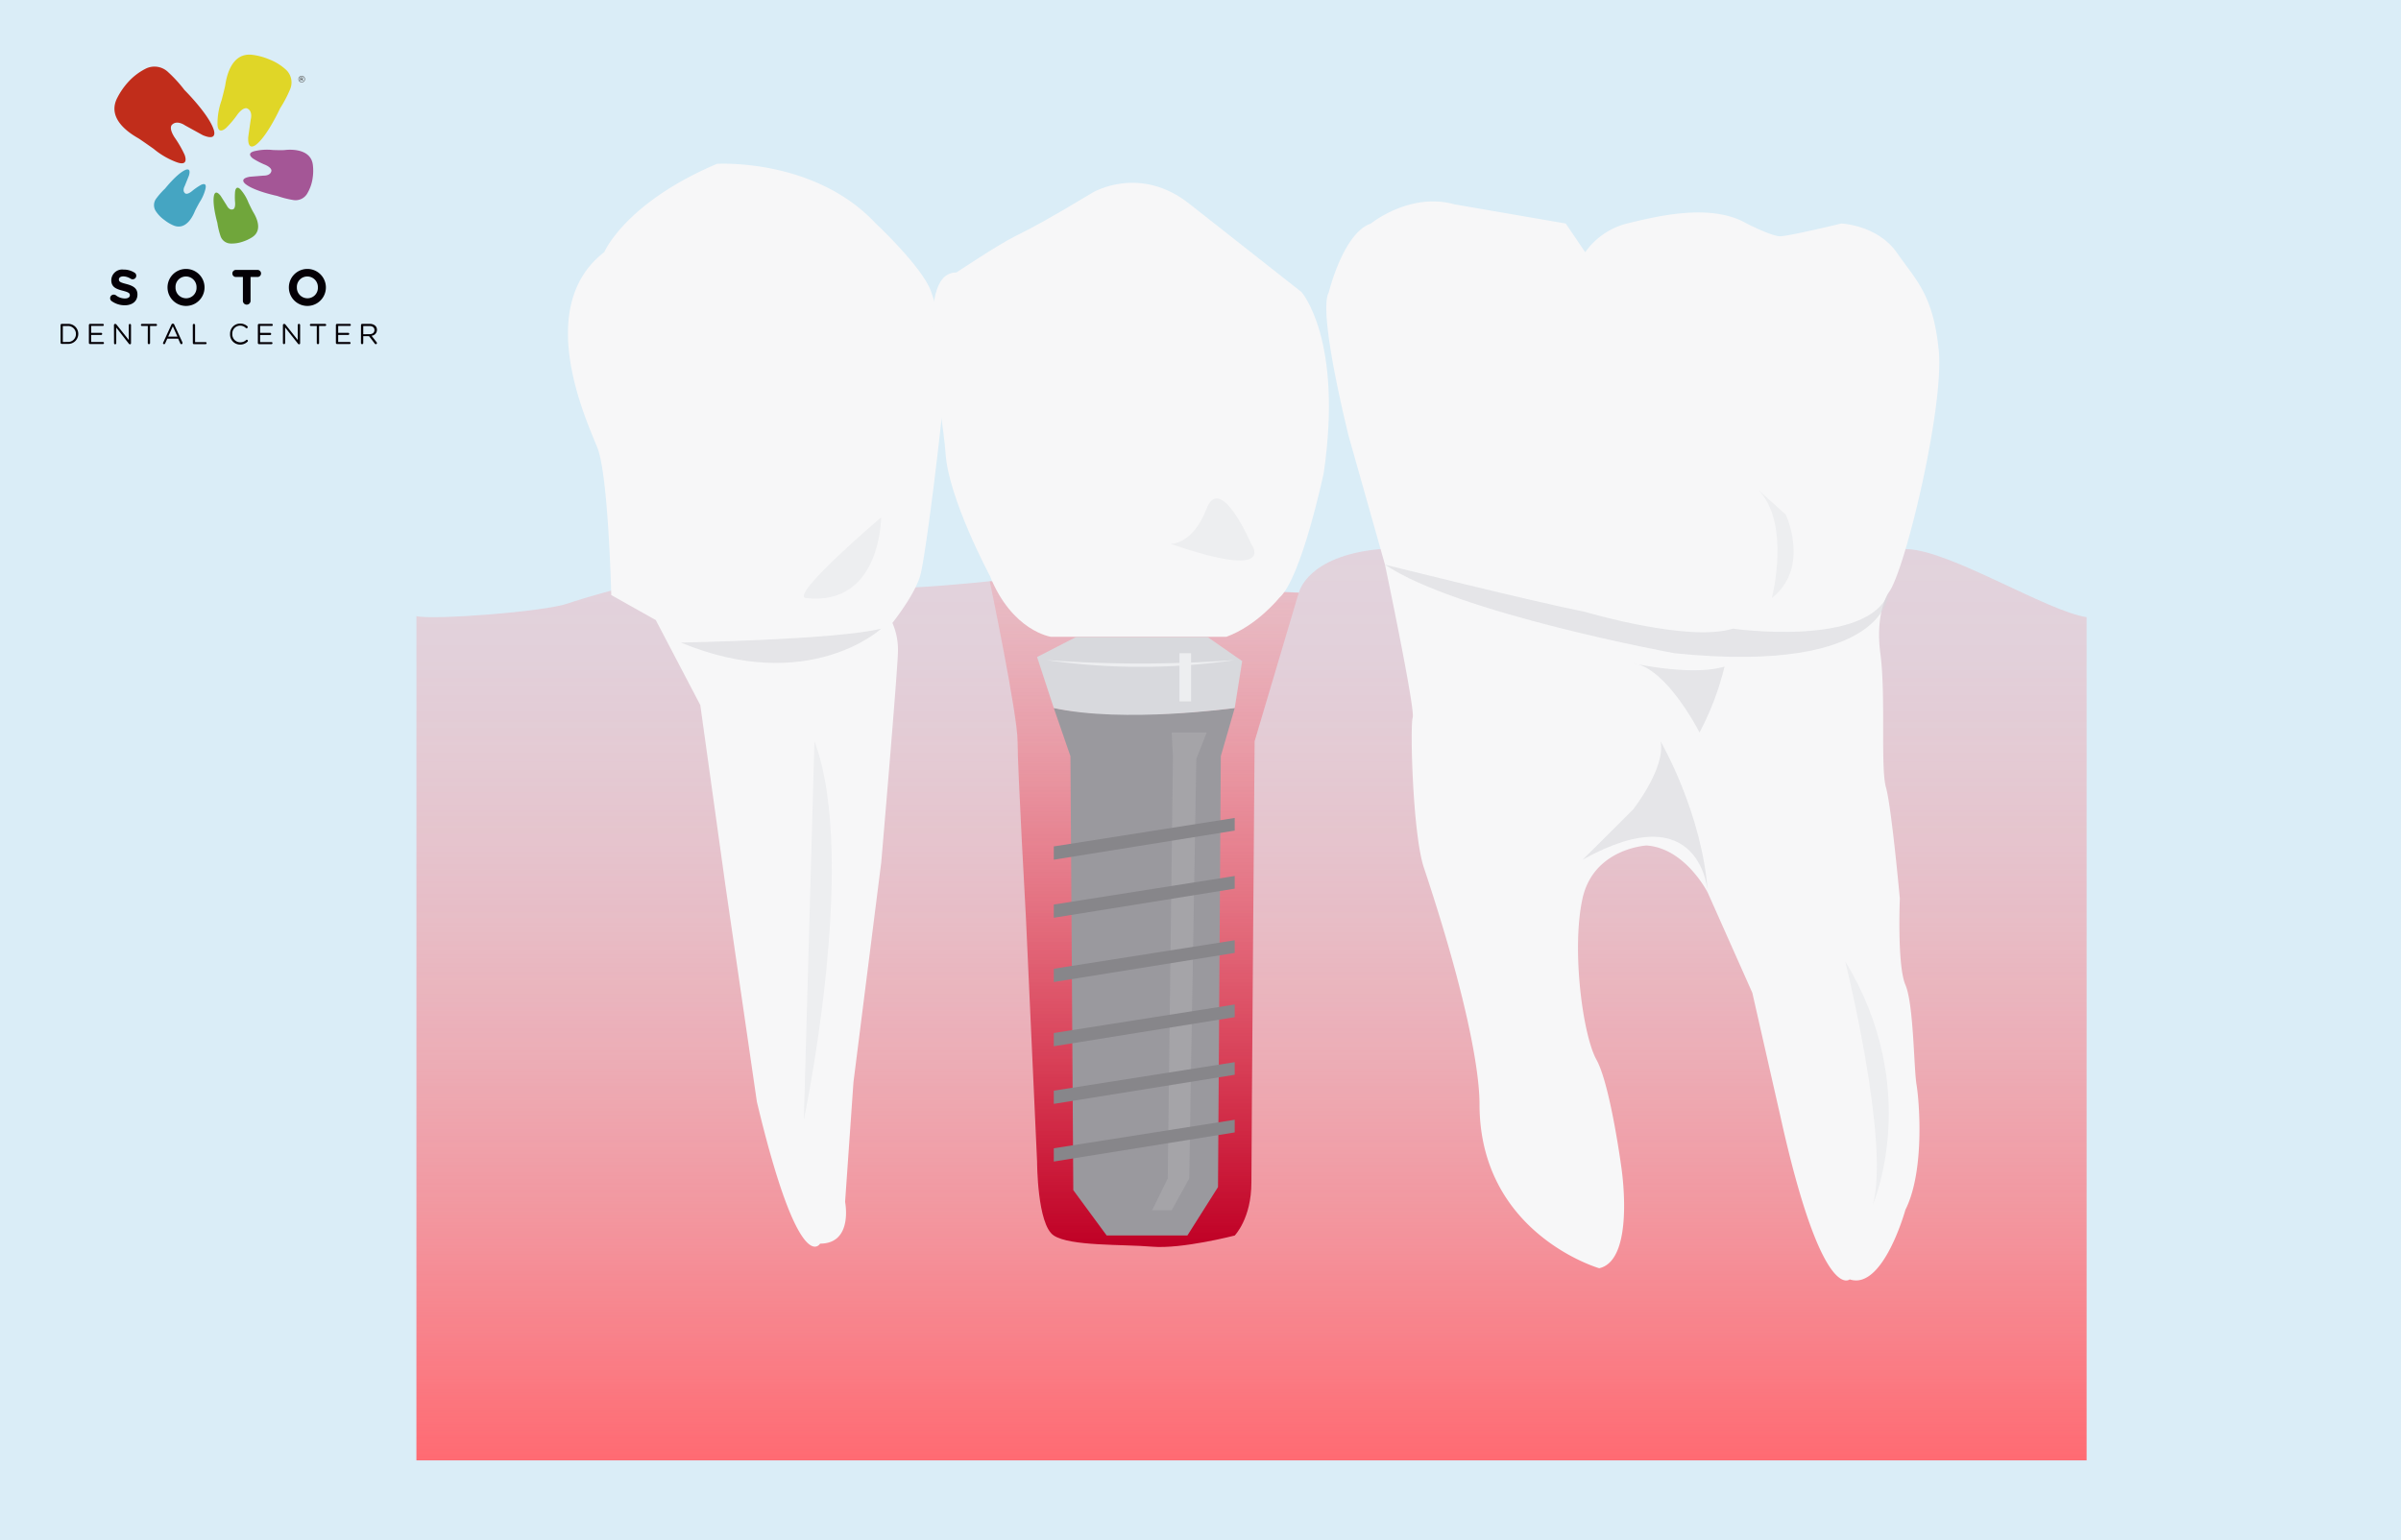 <svg xmlns="http://www.w3.org/2000/svg" xmlns:xlink="http://www.w3.org/1999/xlink" viewBox="0 0 480 308"><defs><style>.cls-1{fill:#daedf7;}.cls-2{fill:#040006;}.cls-3{fill:#c12d1b;}.cls-4{fill:#e0d627;}.cls-5{fill:#a45696;}.cls-6{fill:#70a63b;}.cls-7{fill:#45a5c2;}.cls-8{fill:#646665;}.cls-9{fill:url(#Degradado_sin_nombre_19);}.cls-10{fill:url(#Degradado_sin_nombre_24);}.cls-11,.cls-14{fill:#f7f7f8;}.cls-12{fill:#9a999e;}.cls-13{fill:#d8d9dd;}.cls-14{opacity:0.12;}.cls-15{fill:#87868a;}.cls-16{fill:#edeef0;}.cls-17{opacity:0.6;}</style><linearGradient id="Degradado_sin_nombre_19" x1="250.18" y1="109.71" x2="250.18" y2="292.05" gradientUnits="userSpaceOnUse"><stop offset="0" stop-color="#ff6a72" stop-opacity="0.2"/><stop offset="0.12" stop-color="#ff6a72" stop-opacity="0.22"/><stop offset="0.26" stop-color="#ff6a72" stop-opacity="0.28"/><stop offset="0.41" stop-color="#ff6a72" stop-opacity="0.37"/><stop offset="0.57" stop-color="#ff6a72" stop-opacity="0.5"/><stop offset="0.74" stop-color="#ff6a72" stop-opacity="0.67"/><stop offset="0.91" stop-color="#ff6a72" stop-opacity="0.88"/><stop offset="1" stop-color="#ff6a72"/></linearGradient><linearGradient id="Degradado_sin_nombre_24" x1="228.75" y1="116.23" x2="228.75" y2="249.36" gradientUnits="userSpaceOnUse"><stop offset="0" stop-color="#ff6a72" stop-opacity="0.2"/><stop offset="0.43" stop-color="#e53f52" stop-opacity="0.53"/><stop offset="1" stop-color="#bf0025"/></linearGradient></defs><title>Ilus-doc-1</title><g id="Capa_1" data-name="Capa 1"><rect class="cls-1" width="480" height="308"/></g><g id="Capa_2" data-name="Capa 2"><path class="cls-2" d="M22.31,60.21a.71.71,0,0,1-.29-.58.71.71,0,0,1,.72-.71.74.74,0,0,1,.44.14,2.94,2.94,0,0,0,1.78.63c.63,0,1-.25,1-.66v0c0-.39-.24-.59-1.4-.89-1.4-.36-2.31-.75-2.31-2.13v0a2.18,2.18,0,0,1,2.44-2.1,4,4,0,0,1,2.21.62.7.7,0,0,1,.34.61.71.71,0,0,1-.72.71.73.73,0,0,1-.39-.11,2.9,2.9,0,0,0-1.46-.47c-.59,0-.9.27-.9.61v0c0,.46.3.61,1.5.92,1.41.37,2.21.88,2.21,2.09v0c0,1.38-1.06,2.16-2.56,2.16A4.49,4.49,0,0,1,22.31,60.21Z"/><path class="cls-2" d="M33.49,57.48v0a3.7,3.7,0,0,1,7.4,0v0a3.7,3.7,0,0,1-7.4,0Zm5.8,0v0a2.12,2.12,0,0,0-2.11-2.19,2.08,2.08,0,0,0-2.09,2.17v0a2.12,2.12,0,0,0,2.11,2.19A2.08,2.08,0,0,0,39.29,57.48Z"/><path class="cls-2" d="M48.56,55.39H47.08a.71.71,0,0,1,0-1.41h4.48a.71.71,0,0,1,0,1.41H50.09v4.85a.77.77,0,0,1-1.53,0Z"/><path class="cls-2" d="M57.75,57.48v0a3.7,3.7,0,0,1,7.4,0v0a3.7,3.7,0,0,1-7.4,0Zm5.8,0v0a2.12,2.12,0,0,0-2.11-2.19,2.08,2.08,0,0,0-2.09,2.17v0a2.12,2.12,0,0,0,2.11,2.19A2.08,2.08,0,0,0,63.55,57.48Z"/><path class="cls-2" d="M12.11,65a.23.23,0,0,1,.22-.23h1.18a2,2,0,0,1,2.14,2h0a2,2,0,0,1-2.14,2H12.33a.23.23,0,0,1-.22-.23Zm1.4,3.38a1.56,1.56,0,0,0,1.67-1.58h0a1.57,1.57,0,0,0-1.67-1.6h-.95v3.19Z"/><path class="cls-2" d="M17.77,68.57V65a.23.23,0,0,1,.22-.23H20.5a.21.21,0,1,1,0,.41H18.22v1.38h2a.21.21,0,0,1,.21.21.21.21,0,0,1-.21.21h-2v1.41h2.31a.21.21,0,1,1,0,.41H18A.23.23,0,0,1,17.77,68.57Z"/><path class="cls-2" d="M22.78,65a.23.23,0,0,1,.22-.22h.06a.28.28,0,0,1,.23.13L25.75,68V65a.22.22,0,1,1,.44,0v3.64a.2.2,0,0,1-.21.21h0a.31.31,0,0,1-.24-.14l-2.5-3.2v3.12a.22.22,0,1,1-.44,0Z"/><path class="cls-2" d="M29.55,65.19H28.38a.21.21,0,0,1-.21-.21.22.22,0,0,1,.21-.21h2.8a.22.22,0,0,1,.21.21.21.21,0,0,1-.21.21H30V68.6a.23.23,0,0,1-.46,0Z"/><path class="cls-2" d="M32.63,68.5l1.64-3.58a.3.3,0,0,1,.29-.2h0a.29.29,0,0,1,.28.2l1.64,3.57a.31.31,0,0,1,0,.12.22.22,0,0,1-.22.22.25.25,0,0,1-.22-.17l-.42-.93H33.44l-.42.94a.23.23,0,0,1-.22.16.21.21,0,0,1-.21-.21A.26.26,0,0,1,32.63,68.5Zm2.85-1.18-.93-2.06-.93,2.06Z"/><path class="cls-2" d="M38.54,65A.23.23,0,1,1,39,65v3.41h2.09a.21.21,0,0,1,.21.21.21.21,0,0,1-.21.21H38.77a.23.23,0,0,1-.22-.23Z"/><path class="cls-2" d="M46,66.8h0a2,2,0,0,1,2-2.09,2.09,2.09,0,0,1,1.44.52.25.25,0,0,1,.09.18.23.23,0,0,1-.23.23.27.27,0,0,1-.15-.05A1.65,1.65,0,0,0,48,65.12a1.58,1.58,0,0,0-1.56,1.65h0A1.59,1.59,0,0,0,48,68.45,1.65,1.65,0,0,0,49.2,68a.21.21,0,0,1,.14-.06.23.23,0,0,1,.22.22.22.22,0,0,1-.07.16,2.07,2.07,0,0,1-1.5.59A2,2,0,0,1,46,66.8Z"/><path class="cls-2" d="M51.55,68.57V65a.23.23,0,0,1,.22-.23h2.51a.21.21,0,1,1,0,.41H52v1.38h2a.21.21,0,0,1,.21.21A.21.21,0,0,1,54,67H52v1.41h2.31a.21.21,0,0,1,0,.41H51.77A.23.23,0,0,1,51.55,68.57Z"/><path class="cls-2" d="M56.56,65a.23.23,0,0,1,.22-.22h.06a.28.28,0,0,1,.23.13L59.53,68V65A.22.22,0,1,1,60,65v3.64a.2.2,0,0,1-.21.21h0a.31.31,0,0,1-.24-.14L57,65.48v3.12a.22.22,0,1,1-.44,0Z"/><path class="cls-2" d="M63.33,65.19H62.16a.21.21,0,0,1-.21-.21.22.22,0,0,1,.21-.21H65a.22.22,0,0,1,.21.21.21.21,0,0,1-.21.21H63.79V68.6a.23.23,0,0,1-.46,0Z"/><path class="cls-2" d="M67.15,68.57V65a.23.23,0,0,1,.22-.23h2.51a.21.21,0,1,1,0,.41H67.61v1.38h2a.21.21,0,0,1,.21.21.21.21,0,0,1-.21.21h-2v1.41h2.31a.21.21,0,0,1,0,.41H67.38A.23.23,0,0,1,67.15,68.57Z"/><path class="cls-2" d="M72.17,65a.23.23,0,0,1,.22-.23H73.9a1.59,1.59,0,0,1,1.15.4,1.11,1.11,0,0,1,.31.8h0a1.17,1.17,0,0,1-1.08,1.17l1,1.29a.25.25,0,0,1,.08.17.24.24,0,0,1-.23.23.27.27,0,0,1-.21-.12l-1.14-1.48H72.62V68.6a.23.23,0,1,1-.46,0Zm1.69,1.83c.61,0,1-.31,1-.83h0c0-.5-.38-.8-1-.8H72.62v1.64Z"/><path class="cls-3" d="M25.56,16.48A12,12,0,0,1,29,13.8a3.93,3.93,0,0,1,4.6.61A27.39,27.39,0,0,1,36.88,18s4.6,4.57,5.76,7.69c0,0,1.19,2.72-2.08,1.35L37,25.08s-1.56-1.13-2.57-.17c0,0-.84.51.46,2.55a22.09,22.09,0,0,1,2,3.46s1.09,2.54-1.67,1.48a15.76,15.76,0,0,1-4.51-2.64s-2.15-1.52-2.88-2-6.83-3.53-4.37-8.22A14.37,14.37,0,0,1,25.56,16.48Z"/><path class="cls-4" d="M53.81,11.87a10.6,10.6,0,0,1,3.28,2,3.47,3.47,0,0,1,.9,4,24.16,24.16,0,0,1-2,3.8s-2.38,5.21-4.61,7.11c0,0-1.88,1.81-1.76-1.31,0,0,.29-2.08.51-3.57,0,0,.46-1.63-.65-2.18,0,0-.68-.54-2,1.16a19.49,19.49,0,0,1-2.26,2.69s-1.77,1.68-1.74-.93a13.91,13.91,0,0,1,.8-4.54s.6-2.24.74-3,.83-6.73,5.46-6.13A12.67,12.67,0,0,1,53.81,11.87Z"/><path class="cls-5" d="M62.48,35.76a8.24,8.24,0,0,1-1,2.84A2.7,2.7,0,0,1,58.63,40a18.79,18.79,0,0,1-3.22-.82s-4.36-.9-6.19-2.27c0,0-1.7-1.12.69-1.56l2.79-.23s1.32.07,1.54-.87c0,0,.29-.61-1.22-1.29a15.15,15.15,0,0,1-2.43-1.25S49,30.63,51,30.2A10.81,10.81,0,0,1,54.58,30s1.81.07,2.39,0,5.25-.53,5.59,3.09A9.85,9.85,0,0,1,62.48,35.76Z"/><path class="cls-6" d="M48.52,48.33a6.66,6.66,0,0,1-2.39.37,2.18,2.18,0,0,1-2.06-1.54,15.18,15.18,0,0,1-.62-2.61s-1-3.46-.7-5.28c0,0,.16-1.64,1.37-.09l1.21,1.91s.45,1,1.2.78c0,0,.55,0,.47-1.36a12.25,12.25,0,0,1,0-2.21s.16-1.52,1.21-.26a8.74,8.74,0,0,1,1.47,2.5s.63,1.32.86,1.73,2.35,3.56-.11,5.16A8,8,0,0,1,48.52,48.33Z"/><path class="cls-7" d="M32.87,44a6.66,6.66,0,0,1-1.69-1.73,2.18,2.18,0,0,1,.06-2.57,15.18,15.18,0,0,1,1.77-2s2.24-2.82,3.89-3.64c0,0,1.42-.82.87,1.06,0,0-.49,1.22-.85,2.1,0,0-.53.93.07,1.42,0,0,.33.43,1.38-.41A12.25,12.25,0,0,1,40.14,37s1.33-.76.92.83a8.74,8.74,0,0,1-1.18,2.65s-.71,1.28-.9,1.71-1.53,4-4.26,2.91A8,8,0,0,1,32.87,44Z"/><path id="_8" data-name="8" class="cls-8" d="M60.31,15.16a.66.66,0,1,0,.67.66A.66.66,0,0,0,60.31,15.16Zm0,1.21a.55.55,0,1,1,.56-.55A.56.56,0,0,1,60.31,16.37Zm.19-.47-.08-.06a.22.22,0,0,0,.14-.06.18.18,0,0,0,0-.13.19.19,0,0,0,0-.11.16.16,0,0,0-.08-.07l-.16,0H60v.69h.14v-.29h.1l0,0,.07.1.1.15h.17L60.57,16Zm-.22-.15h-.1v-.17h.21l.05,0a.08.08,0,0,1,0,.06.09.09,0,0,1,0,.05l0,0Z"/></g><g id="Capa_5" data-name="Capa 5"><path class="cls-9" d="M83.25,123.22c3.34.8,25.53-.87,30.29-2.54s38.29-11.82,50-4.39c5.14,3.27,34.38-.07,34.38-.07s52.3,1.79,61.76,2.29c0,0,1.54-7.3,16.07-8.69,0,0,97-.28,105.57,0s28,12.45,35.83,13.6V292.05H83.25Z"/><path class="cls-10" d="M197.87,116.23s5.56,26.67,5.56,32,1.67,35.31,1.67,35.31l2.23,48.75s0,12.61,3.34,14.79,13.73,1.72,19.66,2.23,16.51-2.23,16.51-2.23,3.34-3.39,3.34-10.62.64-88.23.64-88.23l8.82-29.7Z"/></g><g id="Capa_4" data-name="Capa 4"><path class="cls-11" d="M122.2,119s-.56-23.93-2.78-29.49-12.8-28.13,1.39-39.1c0,0,4.17-9.86,22.53-17.65,0,0,19.47-1.21,31.72,11.91,0,0,9.46,8.82,11.13,13.76,0,0,3.34,9.36,2.78,17.44s-3.89,35.35-5,39.24-5.56,9.46-5.56,9.46a13.5,13.5,0,0,1,1.11,5.56c0,3.34-3.34,42.29-3.34,42.29l-5.56,44-1.67,23.93s1.67,8.35-5,8.35c0,0-4.14,7.23-12.64-28.38L145,176.91,140,141l-8.9-17Z"/><path class="cls-11" d="M191.2,54.49s8.35-5.56,11.68-7.22,6.12-3.08,15.58-8.77c0,0,9.46-5.68,19.47,2.38L260.19,58.4s8.35,9.45,4.45,36.16c0,0-4.45,21.14-8.9,25,0,0-4.45,5.56-10.57,7.79H210.11s-7.79-1.11-12.24-12.24c0,0-8.26-15.41-8.84-24.48S182.29,54.48,191.2,54.49Z"/><path class="cls-11" d="M276.88,112.92l-7.23-25.6s-6.28-24.89-4-28.86c0,0,2.86-11.86,8.42-13.76,0,0,7.79-6.33,16.69-3.84l22.26,3.84,3.89,5.74a14.61,14.61,0,0,1,8.35-5.74c5.56-1.34,16.69-4.22,23.93,0,0,0,5,2.55,6.68,2.55s12.24-2.55,12.24-2.55,7.23.28,11.13,5.87,7.23,8.37,8.35,19.5-6.68,44-10,48.41c0,0-2.78,3.89-1.67,12.24s0,22.81,1.11,26.71,2.78,22.26,2.78,22.26-.56,13.35,1.11,17.25,1.67,16.69,2.23,20,1.67,17.25-2.23,25c0,0-4.45,16.14-11.13,13.91,0,0-5.56,5-13.91-32.83l-5.56-24.48-8.9-20s-4.45-8.9-12.24-9.46c0,0-10.57.56-12.8,10.57s0,27.26,2.78,32.27,5,21.7,5,21.7,2.78,18.36-4.45,20c0,0-23.93-6.91-23.93-32.83,0-6.68-2.57-21.61-11.13-47.3-2.23-6.68-2.78-28.38-2.23-30S276.88,112.92,276.88,112.92Z"/><path class="cls-12" d="M210.67,141.59s12.24,2.83,36.17,0l-2.78,9.64-.56,86.16-6.12,9.68H221.24L214.57,238,214,151.23Z"/><path class="cls-13" d="M210.67,141.59l-3.34-10.2,7.79-4,26.29,0,6.92,4.81-1.49,9.39S224.71,144.68,210.67,141.59Z"/><polygon class="cls-14" points="234.23 146.48 241.24 146.48 239.16 151.77 237.74 235.67 234.23 242.03 230.33 242.03 233.45 235.67 234.49 151.24 234.23 146.48"/><polygon class="cls-15" points="210.67 180.89 246.84 175.18 246.84 177.71 210.67 183.53 210.67 180.89"/><polygon class="cls-15" points="210.67 169.27 246.84 163.57 246.84 166.1 210.67 171.92 210.67 169.27"/><polygon class="cls-15" points="210.67 193.73 246.84 188.03 246.84 190.56 210.67 196.38 210.67 193.73"/><polygon class="cls-15" points="210.67 206.58 246.84 200.88 246.84 203.41 210.67 209.23 210.67 206.58"/><polygon class="cls-15" points="210.67 218.11 246.84 212.41 246.84 214.93 210.67 220.75 210.67 218.11"/><polygon class="cls-15" points="210.67 229.63 246.84 223.93 246.84 226.46 210.67 232.28 210.67 229.63"/><path class="cls-16" d="M209.19,132a257.57,257.57,0,0,0,37.65,0A131.28,131.28,0,0,1,209.19,132Z"/><rect class="cls-16" x="235.79" y="130.63" width="2.33" height="9.64"/><g class="cls-17"><path class="cls-13" d="M136.11,128.5s31.16-.56,40.06-2.78C176.17,125.72,161.71,139.08,136.11,128.5Z"/><path class="cls-13" d="M276.88,112.92s28.93,7.23,40.06,9.46c0,0,20.59,6.12,29.49,3.34,0,0,27.1,3.85,31.16-7.23,0,0,0,16.5-42.84,12.14C334.75,130.63,291.23,122.65,276.88,112.92Z"/><path class="cls-13" d="M326.44,132.63s11.7,2.67,18.32.67a56.65,56.65,0,0,1-5,13.18S333.16,133.41,326.44,132.63Z"/><path class="cls-13" d="M316.39,171.92s2.86-2.8,10.06-10c0,0,6.64-8.42,5.52-13.67,0,0,8.35,14.23,9.46,30.36C341.43,178.58,340.32,158.58,316.39,171.92Z"/></g><path class="cls-16" d="M351.44,97.9l5.56,5s5,10.57-2.78,16.69C354.23,119.6,358.12,104.58,351.44,97.9Z"/><path class="cls-16" d="M368.89,192.24s9,36.16,5.52,48.69C374.41,240.92,384.45,217.82,368.89,192.24Z"/><path class="cls-16" d="M234,108.75s4.39.28,7.2-7,8.93,7,8.93,7S255.74,116.26,234,108.75Z"/><path class="cls-16" d="M161.15,119.6c-3.54-.39,15-16.14,15-16.14S176.17,121.27,161.15,119.6Z"/><path class="cls-16" d="M162.82,148.22l-2.12,75.71S171.72,171.83,162.82,148.22Z"/></g></svg>